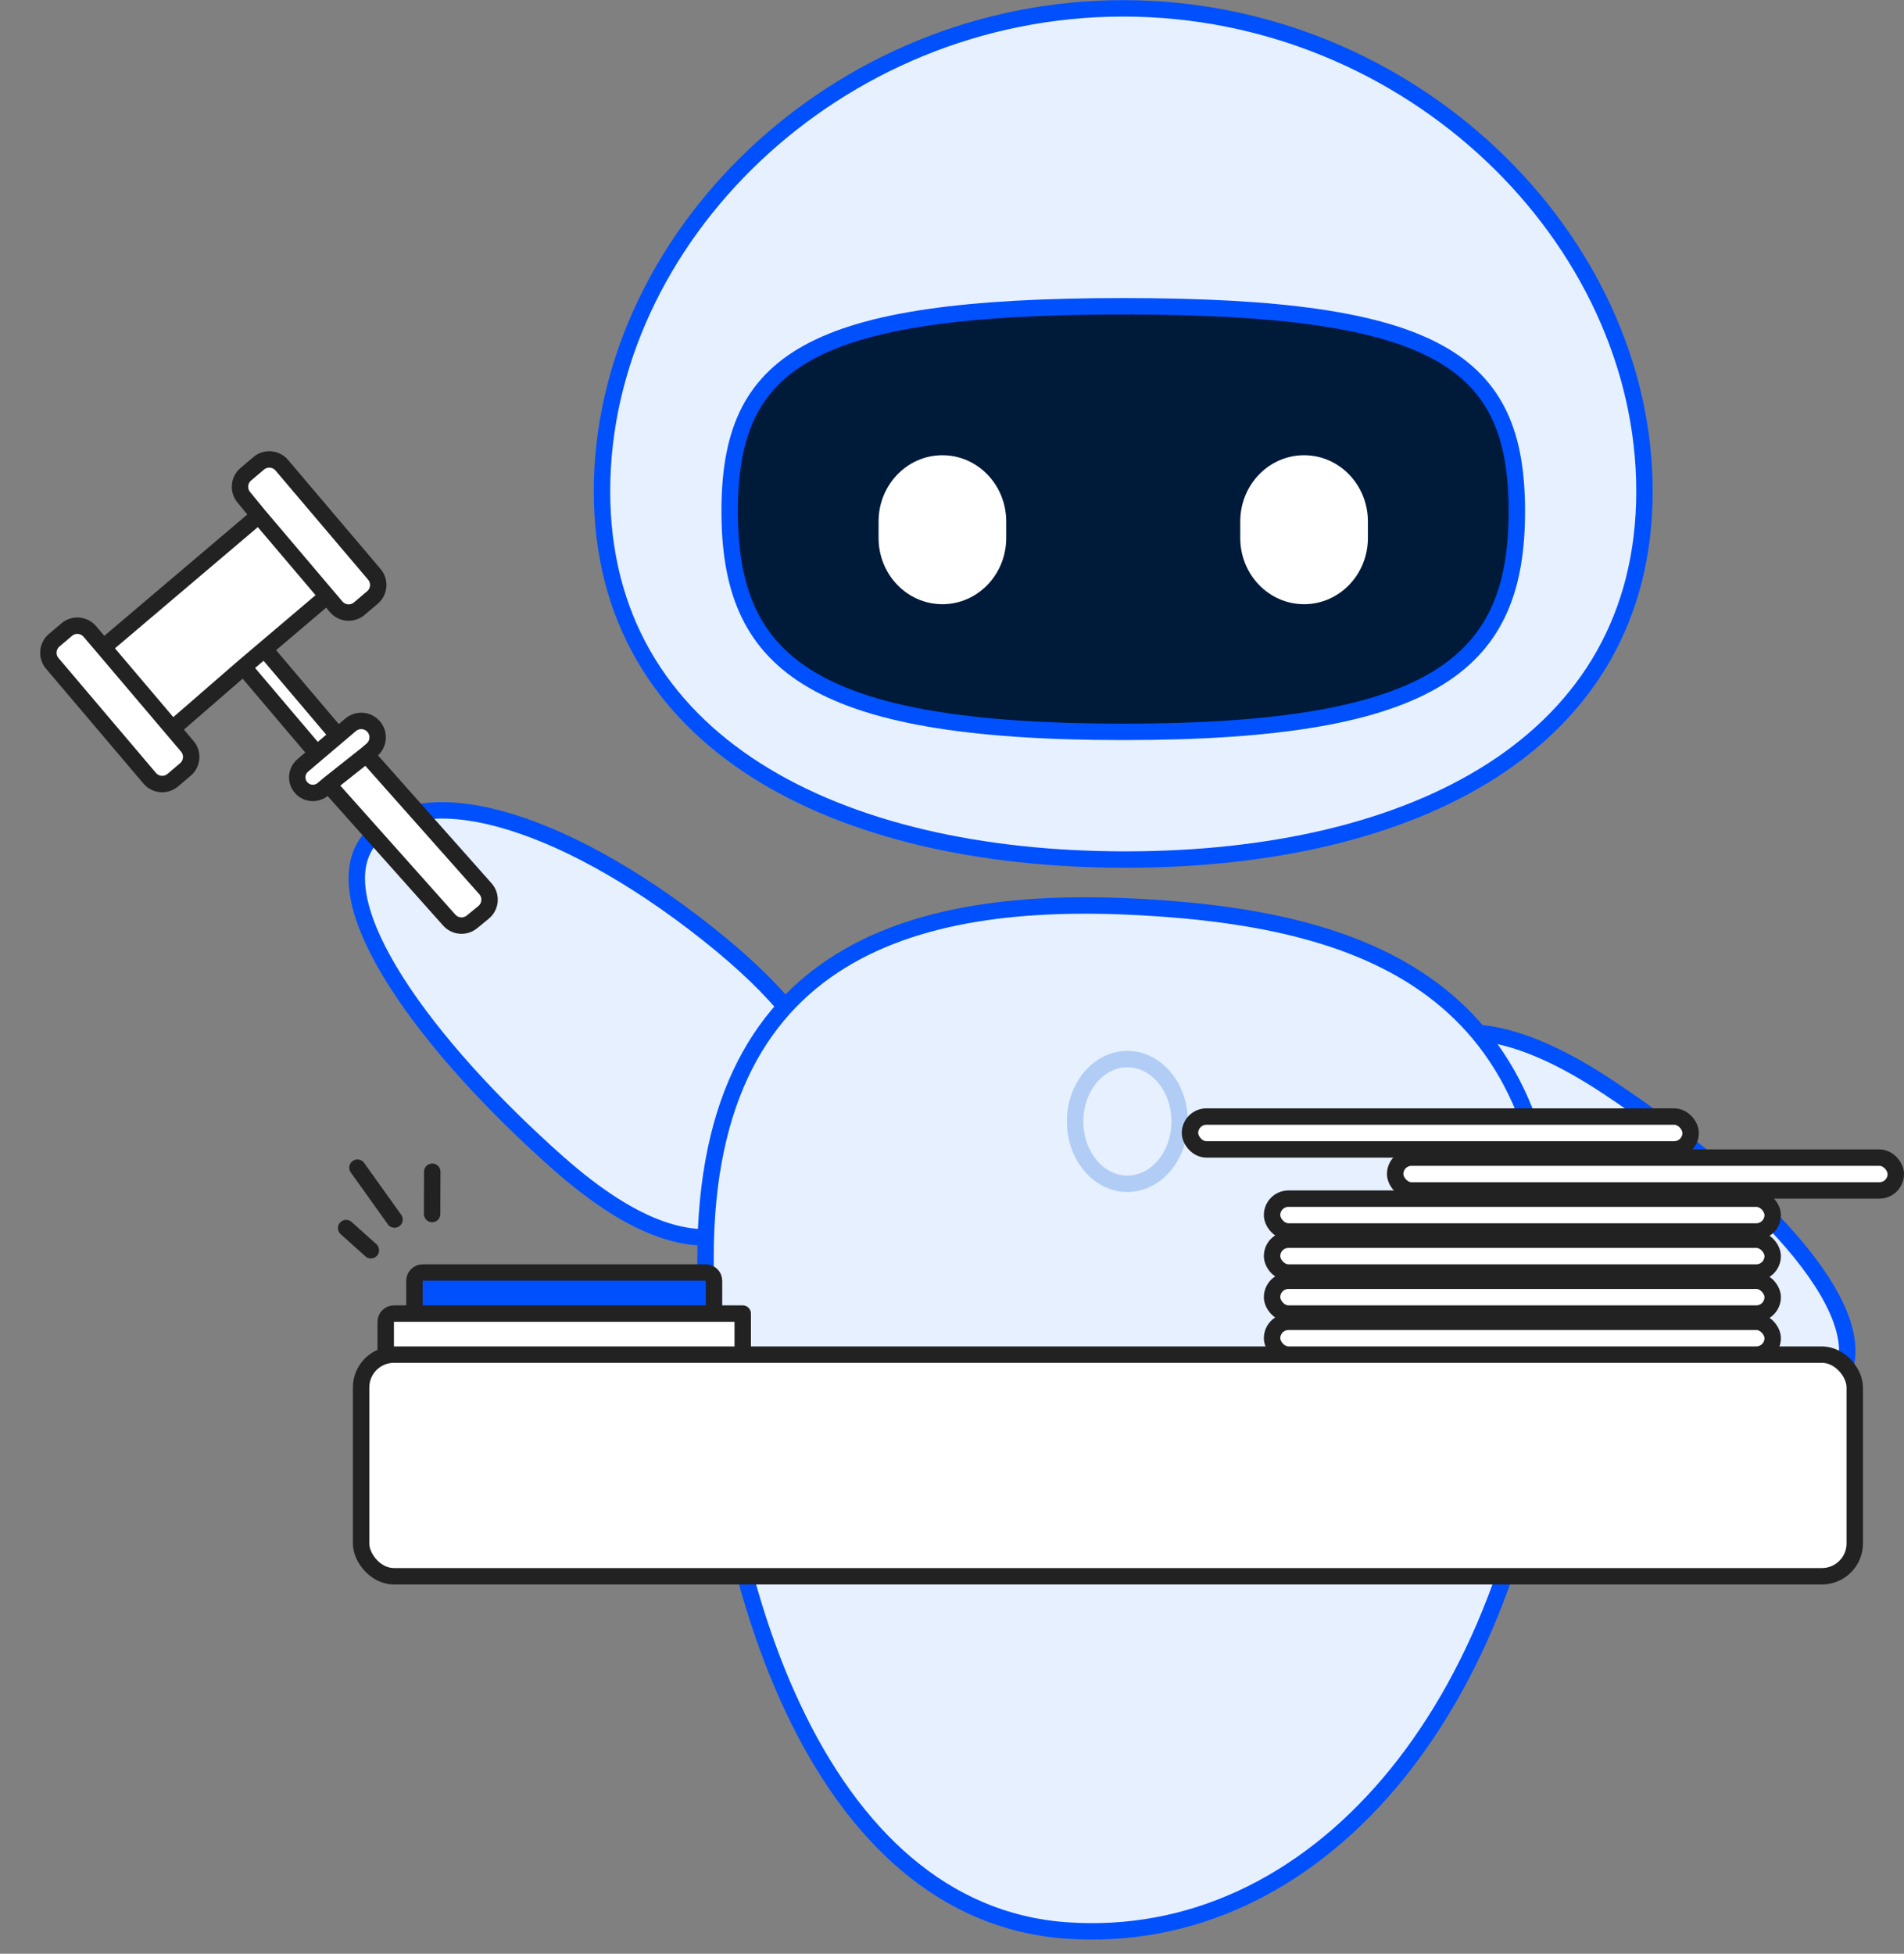 <svg width="232" height="238" viewBox="0 0 232 238" fill="none" xmlns="http://www.w3.org/2000/svg">
<rect x="0" y="0" width="232" height="238" fill="#808080" stroke="none"/>
<path d="M44.925 102.398C38.987 110.064 52.192 127.672 67.972 141.64C72.772 145.889 76.893 148.426 80.456 149.701C81.531 150.086 82.555 150.356 83.532 150.523C84.331 150.66 85.097 150.728 85.834 150.734C91.031 150.781 94.743 147.756 97.611 144.027C103.032 136.978 104.388 128.114 86.187 113.703C67.986 99.291 50.862 94.731 44.925 102.398Z" fill="#E6F0FF" stroke="#0050FE" stroke-width="2" stroke-linecap="round" stroke-linejoin="round"/>
<path d="M224.202 168.063C229.015 159.645 213.488 144.045 195.917 132.409C190.573 128.869 186.14 126.931 182.434 126.164C181.316 125.932 180.264 125.808 179.273 125.778C178.463 125.753 177.695 125.793 176.964 125.889C171.811 126.566 168.556 130.078 166.235 134.17C161.847 141.904 161.738 150.871 181.767 162.609C201.797 174.348 219.389 176.48 224.202 168.063Z" fill="#E6F0FF" stroke="#0050FE" stroke-width="2" stroke-linecap="round" stroke-linejoin="round"/>
<path d="M85.966 153.195C85.982 113.946 114.017 108.658 141.688 110.669C169.36 112.68 192.866 122.472 188.879 165.518C184.892 208.565 160.127 237.296 129.945 235.163C99.762 233.031 85.951 192.443 85.966 153.195Z" fill="#E6F0FF" stroke="#0050FE" stroke-width="2" stroke-linecap="round" stroke-linejoin="round"/>
<path d="M200.377 59.837C200.377 90.579 172.202 104.711 137.126 104.711C102.049 104.711 73.353 90.579 73.353 59.837C73.353 29.096 101.789 1.018 136.865 1.018C171.942 1.018 200.377 29.096 200.377 59.837Z" fill="#E6F0FF" stroke="#0050FE" stroke-width="2" stroke-linecap="round" stroke-linejoin="round"/>
<path d="M136.866 37.31C175.328 37.31 184.824 44.031 184.824 62.273C184.824 80.516 175.328 89.156 136.866 89.156C98.405 89.156 88.908 80.516 88.908 62.273C88.908 44.031 98.405 37.31 136.866 37.31Z" fill="#001A3A" stroke="#0050FE" stroke-width="2" stroke-linecap="round" stroke-linejoin="round"/>
<path d="M151.123 63.522C151.123 59.067 154.605 55.456 158.9 55.456C163.195 55.456 166.677 59.067 166.677 63.522V65.538C166.677 69.992 163.195 73.603 158.9 73.603C154.605 73.603 151.123 69.992 151.123 65.538V63.522Z" fill="white"/>
<path d="M107.053 63.522C107.053 59.067 110.535 55.456 114.83 55.456C119.125 55.456 122.607 59.067 122.607 63.522V65.538C122.607 69.992 119.125 73.603 114.83 73.603C110.535 73.603 107.053 69.992 107.053 65.538V63.522Z" fill="white"/>
<ellipse cx="137.369" cy="136.611" rx="6.369" ry="7.594" stroke="#B1CDF6" stroke-width="2" stroke-linecap="round" stroke-linejoin="round"/>
<path d="M48.072 148.562L43.556 142.245M52.653 147.888L52.669 142.738M45.19 152.301L42.179 149.603" stroke="#222222" stroke-width="2" stroke-linecap="round" stroke-linejoin="round"/>
<path d="M50.5 160.018H87L87 156.018C87 155.465 86.552 155.018 86 155.018H51.5C50.948 155.018 50.5 155.465 50.5 156.018L50.5 160.018Z" fill="#0050FE"/>
<path d="M47 165.518H90.5L90.5 160.018H87H50.5H48C47.448 160.018 47 160.465 47 161.018L47 165.518Z" fill="white"/>
<path d="M90.5 160.018L90.5 165.518H47L47 161.018C47 160.465 47.448 160.018 48 160.018H50.5M90.5 160.018H87M90.5 160.018H70.5H50.5M50.5 160.018L50.5 156.018C50.5 155.465 50.948 155.018 51.5 155.018H86C86.552 155.018 87 155.465 87 156.018L87 160.018M50.5 160.018H87" stroke="#222222" stroke-width="2" stroke-linecap="round" stroke-linejoin="round"/>
<path d="M59.149 108.267L44.633 91.92L45.309 91.346C46.151 90.632 46.255 89.37 45.54 88.527C44.826 87.685 43.564 87.581 42.721 88.296L41.165 89.617L32.232 79.087L39.857 72.618L40.958 73.915C41.673 74.757 42.935 74.861 43.777 74.146L45.382 72.785C46.224 72.071 46.327 70.808 45.613 69.966L34.337 56.675C33.622 55.832 32.36 55.729 31.518 56.443L29.951 57.773C29.118 58.479 29.006 59.722 29.698 60.566L31.531 62.803L12.599 78.863L10.946 76.924C10.23 76.085 8.971 75.983 8.13 76.697L6.601 77.994C5.759 78.708 5.655 79.97 6.37 80.812L18.239 94.803C18.954 95.646 20.216 95.749 21.058 95.035L22.592 93.734C23.434 93.019 23.538 91.757 22.823 90.915L21.009 88.776L29.674 81.256L38.607 91.786L36.892 93.242C36.09 93.921 35.992 95.121 36.672 95.922C37.351 96.723 38.551 96.822 39.352 96.142L40.017 95.578L48.019 104.549L54.744 112.088C55.458 112.888 56.675 112.983 57.504 112.304L58.921 111.142C59.799 110.422 59.903 109.116 59.149 108.267Z" fill="white"/>
<path d="M44.633 91.92L59.149 108.267C59.903 109.116 59.799 110.422 58.921 111.142L57.504 112.304C56.675 112.983 55.458 112.888 54.744 112.088L48.019 104.549L40.017 95.578M44.633 91.92L40.017 95.578M44.633 91.92L45.309 91.346C46.151 90.632 46.255 89.37 45.54 88.527V88.527C44.826 87.685 43.564 87.581 42.721 88.296L41.165 89.617M40.017 95.578L39.352 96.142C38.551 96.822 37.351 96.723 36.672 95.922V95.922C35.992 95.121 36.09 93.921 36.892 93.242L38.607 91.786M41.165 89.617L32.232 79.087M41.165 89.617L38.607 91.786M32.232 79.087L29.674 81.256M32.232 79.087L39.857 72.618M29.674 81.256L38.607 91.786M29.674 81.256L21.009 88.776M39.857 72.618L31.531 62.803M39.857 72.618L40.958 73.915C41.673 74.757 42.935 74.861 43.777 74.146L45.382 72.785C46.224 72.071 46.327 70.808 45.613 69.966L34.337 56.675C33.622 55.832 32.36 55.729 31.518 56.443L29.951 57.773C29.118 58.479 29.006 59.722 29.698 60.566L31.531 62.803M31.531 62.803L12.599 78.863M12.599 78.863L21.009 88.776M12.599 78.863L10.946 76.924C10.23 76.085 8.971 75.983 8.13 76.697L6.601 77.994C5.759 78.708 5.655 79.97 6.37 80.812L18.239 94.803C18.954 95.646 20.216 95.749 21.058 95.035L22.592 93.734C23.434 93.019 23.538 91.757 22.823 90.915L21.009 88.776" stroke="#222222" stroke-width="2" stroke-linecap="round" stroke-linejoin="round"/>
<rect x="44" y="165.018" width="182" height="27" rx="4" fill="white" stroke="#222222" stroke-width="2" stroke-linecap="round" stroke-linejoin="round"/>
<rect x="155" y="161.018" width="61" height="4" rx="2" fill="white" stroke="#222222" stroke-width="2" stroke-linecap="round" stroke-linejoin="round"/>
<rect x="155" y="156.018" width="61" height="4" rx="2" fill="white" stroke="#222222" stroke-width="2" stroke-linecap="round" stroke-linejoin="round"/>
<rect x="155" y="151.018" width="61" height="4" rx="2" fill="white" stroke="#222222" stroke-width="2" stroke-linecap="round" stroke-linejoin="round"/>
<rect x="155" y="146.018" width="61" height="4" rx="2" fill="white" stroke="#222222" stroke-width="2" stroke-linecap="round" stroke-linejoin="round"/>
<rect x="170" y="141.018" width="61" height="4" rx="2" fill="white" stroke="#222222" stroke-width="2" stroke-linecap="round" stroke-linejoin="round"/>
<rect x="145" y="136.018" width="61" height="4" rx="2" fill="white" stroke="#222222" stroke-width="2" stroke-linecap="round" stroke-linejoin="round"/>
</svg>
